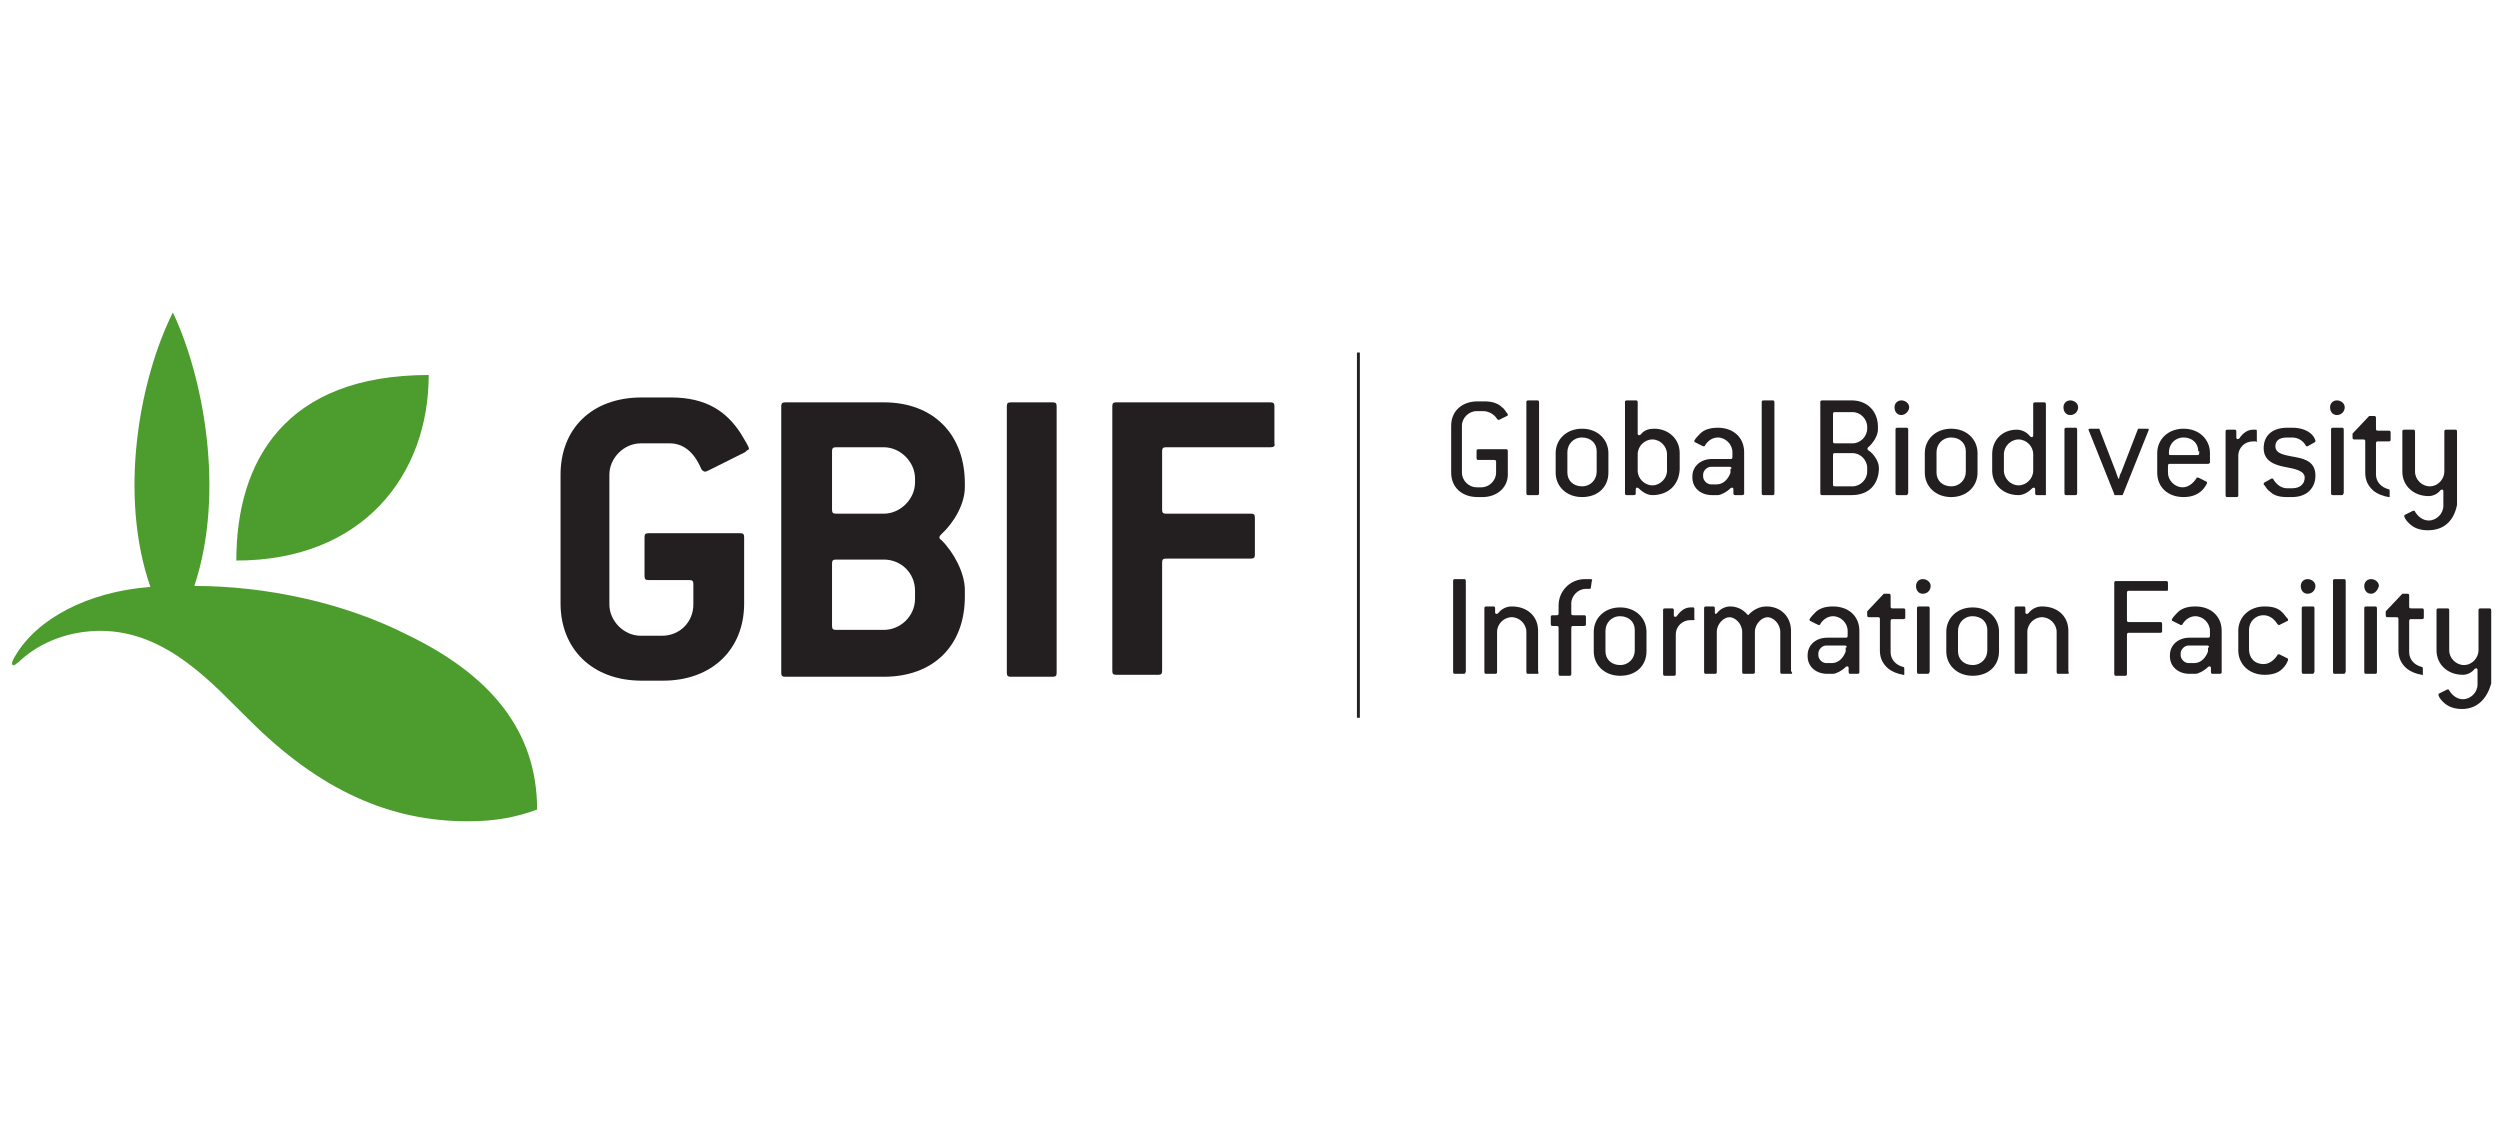 <?xml version="1.0" encoding="utf-8"?>
<!-- Generator: Adobe Illustrator 22.0.1, SVG Export Plug-In . SVG Version: 6.00 Build 0)  -->
<svg version="1.1" id="Capa_1" xmlns="http://www.w3.org/2000/svg" xmlns:xlink="http://www.w3.org/1999/xlink" x="0px" y="0px"
	 viewBox="0 0 256 116" style="enable-background:new 0 0 256 116;" xml:space="preserve">
<style type="text/css">
	.st0{fill:#4C9C2E;}
	.st1{fill:#231F20;}
	.st2{fill:none;stroke:#231F20;stroke-width:0.298;stroke-miterlimit:10;}
</style>
<g>
	<path class="st0" d="M24.2,57.4c0-10.2,5-19,19.7-19C43.9,48.6,37.2,57.4,24.2,57.4"/>
	<path class="st0" d="M47.9,84.1c2.8,0,4.9-0.4,7.1-1.2c0-8.1-4.8-13.8-13.3-17.9C35.2,61.7,27.2,60,19.9,60
		c3.2-9.6,0.9-21.5-2.2-28c-3.4,6.8-5.6,18.6-2.3,28.1c-6.5,0.5-11.6,3.3-13.8,7c-0.2,0.3-0.5,0.9-0.3,1c0.2,0.1,0.4-0.2,0.6-0.3
		c2.3-2.2,5.4-3.2,8.4-3.2c6.9,0,11.7,5.7,15.2,9.1C32.8,81,40,84.1,47.9,84.1"/>
	<g>
		<path class="st1" d="M76.3,46.3l-3.6,1.8c-0.2,0.1-0.4,0.2-0.5,0.2c-0.1,0-0.3-0.1-0.4-0.3c-0.8-1.9-2-2.6-3.2-2.6h-3
			c-1.7,0-3.2,1.5-3.2,3.2v13.3c0,1.7,1.5,3.2,3.2,3.2h2.2c1.8,0,3.2-1.4,3.2-3.2v-2.1c0-0.3-0.1-0.4-0.4-0.4h-4.2
			c-0.3,0-0.4-0.1-0.4-0.4V55c0-0.3,0.1-0.4,0.4-0.4h9.4c0.3,0,0.4,0.1,0.4,0.4v6.8c0,4.7-3.3,7.9-8.3,7.9h-2.2
			c-5.1,0-8.3-3.3-8.3-7.9V48.6c0-4.7,3.2-7.9,8.3-7.9h3c3.7,0,5.7,1.5,7.1,3.6c0.4,0.7,0.9,1.4,0.9,1.7
			C76.5,46.1,76.4,46.2,76.3,46.3z"/>
		<path class="st1" d="M90.5,69.3H80.4c-0.3,0-0.4-0.1-0.4-0.4V41.6c0-0.3,0.1-0.4,0.4-0.4h10.1c5.1,0,8.3,3.3,8.3,8.3v0.4
			c0,1.7-1.1,3.6-2.4,4.8c-0.1,0.1-0.2,0.2-0.2,0.3c0,0.1,0,0.2,0.2,0.3c1.3,1.3,2.4,3.4,2.4,5.1v0.7C98.8,66.1,95.6,69.3,90.5,69.3
			z M93.7,49c0-1.7-1.5-3.2-3.2-3.2h-4.9c-0.3,0-0.4,0.1-0.4,0.4v6c0,0.3,0.1,0.4,0.4,0.4h4.9c1.7,0,3.2-1.5,3.2-3.2V49z M93.7,60.5
			c0-1.8-1.4-3.2-3.2-3.2h-4.9c-0.3,0-0.4,0.1-0.4,0.4v6.4c0,0.3,0.1,0.4,0.4,0.4h4.9c1.7,0,3.2-1.4,3.2-3.2V60.5z"/>
		<path class="st1" d="M107.8,69.3h-4.3c-0.3,0-0.4-0.1-0.4-0.4V41.6c0-0.3,0.1-0.4,0.4-0.4h4.3c0.3,0,0.4,0.1,0.4,0.4v27.3
			C108.2,69.2,108.1,69.3,107.8,69.3z"/>
		<path class="st1" d="M130.1,45.8h-10.7c-0.3,0-0.4,0.1-0.4,0.4v6c0,0.3,0.1,0.4,0.4,0.4h8.7c0.3,0,0.4,0.1,0.4,0.4v3.8
			c0,0.3-0.1,0.4-0.4,0.4h-8.7c-0.3,0-0.4,0.1-0.4,0.4v11.1c0,0.3-0.1,0.4-0.4,0.4h-4.3c-0.3,0-0.4-0.1-0.4-0.4V41.6
			c0-0.3,0.1-0.4,0.4-0.4h15.8c0.3,0,0.4,0.1,0.4,0.4v3.8C130.6,45.7,130.4,45.8,130.1,45.8z"/>
	</g>
	<line class="st2" x1="139.1" y1="36.1" x2="139.1" y2="73.5"/>
	<g>
		<path class="st1" d="M151.8,50.9h-0.5c-1.6,0-2.7-1-2.7-2.5v-4.8c0-1.5,1.1-2.5,2.7-2.5h0.7c0.8,0,1.4,0.2,1.8,0.6
			c0.3,0.2,0.4,0.5,0.6,0.7c0,0.1,0,0.2-0.1,0.2l-0.8,0.4c-0.1,0-0.1,0-0.2-0.1c-0.3-0.5-0.9-0.8-1.4-0.8h-0.7
			c-0.8,0-1.5,0.7-1.5,1.5v4.8c0,0.8,0.7,1.5,1.5,1.5h0.5c0.8,0,1.5-0.7,1.5-1.5v-1.1c0-0.1,0-0.2-0.2-0.2h-1.6
			c-0.1,0-0.2,0-0.2-0.2v-0.7c0-0.1,0-0.2,0.2-0.2h2.8c0.1,0,0.2,0,0.2,0.2v2.2C154.5,49.8,153.4,50.9,151.8,50.9z"/>
		<path class="st1" d="M157.4,50.7h-0.9c-0.1,0-0.2,0-0.2-0.2v-9.3c0-0.1,0-0.2,0.2-0.2h0.9c0.1,0,0.2,0,0.2,0.2v9.3
			C157.6,50.7,157.5,50.7,157.4,50.7z"/>
		<path class="st1" d="M162,50.9c-1.6,0-2.7-1.1-2.7-2.5v-2c0-1.4,1.1-2.5,2.7-2.5c1.6,0,2.7,1.1,2.7,2.5v2
			C164.7,49.8,163.7,50.9,162,50.9z M163.5,46.2c0-0.8-0.6-1.4-1.5-1.4c-0.9,0-1.5,0.7-1.5,1.5v2.1c0,0.8,0.6,1.4,1.5,1.4
			c0.9,0,1.5-0.7,1.5-1.5V46.2z"/>
		<path class="st1" d="M169.2,50.7c-0.4,0-0.9-0.2-1.4-0.7c-0.1-0.1-0.3-0.1-0.3,0.1v0.4c0,0.1,0,0.2-0.2,0.2h-0.7
			c-0.1,0-0.2,0-0.2-0.2v-9.3c0-0.1,0-0.2,0.2-0.2h0.9c0.1,0,0.2,0,0.2,0.2v3.2c0,0.2,0.2,0.2,0.3,0.1c0.4-0.5,0.9-0.6,1.4-0.6
			c1.4,0,2.6,1,2.6,2.5v1.7C171.9,49.7,170.8,50.7,169.2,50.7z M170.7,46.5c0-0.8-0.7-1.5-1.5-1.5s-1.5,0.7-1.5,1.5v1.7
			c0,0.8,0.7,1.5,1.5,1.5c0.8,0,1.5-0.7,1.5-1.5V46.5z"/>
		<path class="st1" d="M178.4,50.7h-0.7c-0.1,0-0.2,0-0.2-0.2v-0.4c0-0.2-0.2-0.2-0.3-0.1c-0.4,0.4-1,0.7-1.3,0.7h-0.6
			c-1.1,0-2-0.7-2-1.8v-0.1c0-1.1,0.9-1.8,2-1.8h1.9c0.1,0,0.2,0,0.2-0.2v-0.5c0-0.8-0.7-1.5-1.5-1.5c-0.5,0-1,0.3-1.3,0.8
			c0,0.1-0.1,0.1-0.2,0.1l-0.8-0.4c-0.1,0-0.1-0.1-0.1-0.2c0.2-0.3,0.4-0.5,0.6-0.7c0.4-0.4,1-0.6,1.8-0.6c1.6,0,2.7,1,2.7,2.5v4.3
			C178.5,50.7,178.5,50.7,178.4,50.7z M177.3,48c0-0.1,0-0.2-0.2-0.2h-1.9c-0.4,0-0.8,0.4-0.8,0.8v0.2c0,0.4,0.4,0.8,0.8,0.8h0.6
			c0.7,0,1.2-0.6,1.4-1.2V48z"/>
		<path class="st1" d="M181.5,50.7h-0.9c-0.1,0-0.2,0-0.2-0.2v-9.3c0-0.1,0-0.2,0.2-0.2h0.9c0.1,0,0.2,0,0.2,0.2v9.3
			C181.7,50.7,181.6,50.7,181.5,50.7z"/>
		<path class="st1" d="M189.6,50.7h-3c-0.1,0-0.2,0-0.2-0.2v-9.3c0-0.1,0-0.2,0.2-0.2h3c1.6,0,2.7,1.1,2.7,2.7V44
			c0,0.6-0.5,1.4-1,1.8c-0.1,0.1-0.1,0.2,0,0.3c0.5,0.3,1.1,1.1,1.1,1.8v0.2C192.3,49.7,191.3,50.7,189.6,50.7z M191.2,43.7
			c0-0.8-0.7-1.5-1.5-1.5h-1.8c-0.1,0-0.2,0-0.2,0.2v2.8c0,0.1,0,0.2,0.2,0.2h1.8c0.8,0,1.5-0.7,1.5-1.5V43.7z M191.2,47.9
			c0-0.8-0.7-1.5-1.5-1.5h-1.8c-0.1,0-0.2,0-0.2,0.2v3c0,0.1,0,0.2,0.2,0.2h1.8c0.8,0,1.5-0.7,1.5-1.5V47.9z"/>
		<path class="st1" d="M194.7,42.5c-0.4,0-0.7-0.3-0.7-0.8c0-0.4,0.3-0.7,0.7-0.7c0.4,0,0.8,0.3,0.8,0.7
			C195.5,42.1,195.1,42.5,194.7,42.5z M195.2,50.7h-0.9c-0.1,0-0.2,0-0.2-0.2v-6.5c0-0.1,0-0.2,0.2-0.2h0.9c0.1,0,0.2,0,0.2,0.2v6.5
			C195.3,50.7,195.3,50.7,195.2,50.7z"/>
		<path class="st1" d="M199.8,50.9c-1.6,0-2.7-1.1-2.7-2.5v-2c0-1.4,1.1-2.5,2.7-2.5c1.6,0,2.7,1.1,2.7,2.5v2
			C202.5,49.8,201.4,50.9,199.8,50.9z M201.3,46.2c0-0.8-0.6-1.4-1.5-1.4c-0.9,0-1.5,0.7-1.5,1.5v2.1c0,0.8,0.6,1.4,1.5,1.4
			c0.9,0,1.5-0.7,1.5-1.5V46.2z"/>
		<path class="st1" d="M209.3,50.7h-0.7c-0.1,0-0.2,0-0.2-0.2v-0.4c0-0.2-0.2-0.2-0.3-0.1c-0.5,0.5-1,0.7-1.4,0.7
			c-1.6,0-2.7-1.1-2.7-2.5v-1.7c0-1.5,1.1-2.5,2.5-2.5c0.5,0,1,0.2,1.4,0.7c0.1,0.1,0.3,0.1,0.3-0.1v-3.2c0-0.1,0-0.2,0.2-0.2h0.9
			c0.1,0,0.2,0,0.2,0.2v9.3C209.4,50.7,209.4,50.7,209.3,50.7z M208.2,46.5c0-0.8-0.7-1.5-1.5-1.5s-1.5,0.7-1.5,1.5v1.7
			c0,0.8,0.7,1.5,1.5,1.5c0.8,0,1.5-0.7,1.5-1.5V46.5z"/>
		<path class="st1" d="M212,42.5c-0.4,0-0.7-0.3-0.7-0.8c0-0.4,0.3-0.7,0.7-0.7c0.4,0,0.8,0.3,0.8,0.7
			C212.8,42.1,212.5,42.5,212,42.5z M212.5,50.7h-0.9c-0.1,0-0.2,0-0.2-0.2v-6.5c0-0.1,0-0.2,0.2-0.2h0.9c0.1,0,0.2,0,0.2,0.2v6.5
			C212.7,50.7,212.6,50.7,212.5,50.7z"/>
		<path class="st1" d="M217.4,50.6c0,0.1-0.1,0.1-0.1,0.1h-0.7c-0.1,0-0.1,0-0.1-0.1l-2.6-6.5c-0.1-0.1,0-0.2,0.1-0.2h0.9
			c0.1,0,0.1,0,0.1,0.1l1.7,4.4c0,0.1,0.2,0.5,0.2,0.6h0.1c0-0.1,0.1-0.5,0.2-0.6l1.7-4.4c0-0.1,0.1-0.1,0.1-0.1h0.9
			c0.1,0,0.2,0.1,0.1,0.2L217.4,50.6z"/>
		<path class="st1" d="M226.1,47.5h-3.9c-0.1,0-0.2,0-0.2,0.2v0.7c0,0.8,0.7,1.5,1.5,1.5c0.5,0,1-0.3,1.4-0.9c0-0.1,0.1-0.1,0.2-0.1
			l0.8,0.4c0.1,0,0.1,0.1,0.1,0.2c-0.1,0.2-0.3,0.5-0.5,0.7c-0.4,0.4-1,0.7-1.9,0.7c-1.6,0-2.7-1-2.7-2.5v-2c0-1.4,1.1-2.5,2.7-2.5
			c1.6,0,2.7,1.1,2.7,2.5v1C226.3,47.4,226.2,47.5,226.1,47.5z M225.1,46.2c0-0.8-0.6-1.4-1.5-1.4c-0.9,0-1.5,0.7-1.5,1.5v0.2
			c0,0.1,0.1,0.1,0.2,0.1h2.7c0.1,0,0.2,0,0.2-0.2V46.2z"/>
		<path class="st1" d="M231,45.2c-0.1,0-0.2,0-0.3,0c-0.8,0-1.5,0.6-1.5,1.5v4c0,0.1,0,0.2-0.2,0.2h-0.9c-0.1,0-0.2,0-0.2-0.2v-6.5
			c0-0.1,0-0.2,0.2-0.2h0.7c0.1,0,0.2,0,0.2,0.2v0.6c0,0.2,0.2,0.2,0.3,0.1c0.4-0.6,0.9-0.9,1.4-0.9h0.3c0.1,0,0.1,0.1,0.1,0.2v1
			C231.2,45.2,231.1,45.3,231,45.2z"/>
		<path class="st1" d="M234.7,50.9h-0.5c-0.9,0-1.4-0.2-1.8-0.6c-0.3-0.2-0.4-0.5-0.6-0.7c0-0.1,0-0.2,0.1-0.2l0.7-0.4
			c0.1,0,0.2,0,0.2,0.1c0.3,0.5,0.8,0.9,1.4,0.9h0.5c0.9,0,1.3-0.5,1.3-1.1c0-0.7-1-0.9-2.1-1.1c-1-0.2-2.1-0.6-2.1-1.9
			c0-1.4,1-2.1,2.4-2.1h0.5c0.8,0,1.4,0.2,1.8,0.5c0.3,0.2,0.5,0.5,0.6,0.8c0,0.1,0,0.2-0.1,0.2l-0.7,0.4c-0.1,0-0.2,0-0.2-0.1
			c-0.3-0.5-0.8-0.8-1.4-0.8h-0.5c-0.9,0-1.2,0.4-1.2,0.9c0,0.8,1,0.9,2,1.1c1.2,0.2,2.1,0.6,2.1,1.9
			C237.1,49.9,236.3,50.9,234.7,50.9z"/>
		<path class="st1" d="M239.3,42.5c-0.4,0-0.7-0.3-0.7-0.8c0-0.4,0.3-0.7,0.7-0.7c0.4,0,0.8,0.3,0.8,0.7
			C240.1,42.1,239.8,42.5,239.3,42.5z M239.8,50.7h-0.9c-0.1,0-0.2,0-0.2-0.2v-6.5c0-0.1,0-0.2,0.2-0.2h0.9c0.1,0,0.2,0,0.2,0.2v6.5
			C239.9,50.7,239.9,50.7,239.8,50.7z"/>
		<path class="st1" d="M244.6,50.9c-0.6-0.1-1.1-0.3-1.5-0.6c-0.6-0.5-0.9-1.1-0.9-1.9v-3.2c0-0.1,0-0.2-0.2-0.2h-0.9
			c-0.1,0-0.2,0-0.2-0.2v-0.4l1.7-1.8c0,0,0.1,0,0.1,0h0.4c0.1,0,0.2,0,0.2,0.2v1.1c0,0.1,0,0.2,0.2,0.2h1.1c0.1,0,0.2,0,0.2,0.2
			v0.7c0,0.1,0,0.2-0.2,0.2h-1.1c-0.1,0-0.2,0-0.2,0.2v3.2c0,0.7,0.5,1.3,1.3,1.5c0.1,0,0.1,0.1,0.1,0.2v0.8
			C244.7,50.8,244.7,50.9,244.6,50.9z"/>
		<path class="st1" d="M248.6,54.3c-0.9,0-1.5-0.3-1.9-0.7c-0.2-0.2-0.4-0.4-0.5-0.7c0-0.1,0-0.2,0.1-0.2l0.8-0.4
			c0.1,0,0.2,0,0.2,0.1c0.3,0.5,0.8,0.9,1.4,0.9c0.8,0,1.5-0.7,1.5-1.5v-1.5c0-0.2-0.2-0.2-0.3-0.1c-0.3,0.4-0.8,0.6-1.2,0.6
			c-1.6,0-2.7-1.1-2.7-2.5v-4.1c0-0.1,0-0.2,0.2-0.2h0.9c0.1,0,0.2,0,0.2,0.2v4.1c0,0.8,0.7,1.5,1.5,1.5c0.9,0,1.5-0.8,1.5-1.5v-4.1
			c0-0.1,0-0.2,0.2-0.2h0.9c0.1,0,0.2,0,0.2,0.2v7.5C251.3,53.2,250.4,54.3,248.6,54.3z"/>
		<path class="st1" d="M149.9,69H149c-0.1,0-0.2,0-0.2-0.2v-9.3c0-0.1,0-0.2,0.2-0.2h0.9c0.1,0,0.2,0,0.2,0.2v9.3
			C150,69,150,69,149.9,69z"/>
		<path class="st1" d="M157.4,69h-0.9c-0.1,0-0.2,0-0.2-0.2v-4.1c0-0.8-0.7-1.5-1.5-1.5c-0.8,0-1.5,0.7-1.5,1.5v4.1
			c0,0.1,0,0.2-0.2,0.2h-0.9c-0.1,0-0.2,0-0.2-0.2v-6.5c0-0.1,0-0.2,0.2-0.2h0.7c0.1,0,0.2,0,0.2,0.2v0.4c0,0.2,0.2,0.2,0.3,0.1
			c0.4-0.5,0.9-0.7,1.4-0.7c1.6,0,2.7,1,2.7,2.5v4.1C157.6,69,157.5,69,157.4,69z"/>
		<path class="st1" d="M162.9,60.2c0,0.1-0.1,0.1-0.2,0.1c-0.1,0-0.2,0-0.3,0c-0.8,0-1.5,0.7-1.5,1.5v1c0,0.1,0,0.2,0.2,0.2h1.1
			c0.1,0,0.2,0,0.2,0.2v0.7c0,0.1,0,0.2-0.2,0.2h-1.1c-0.1,0-0.2,0-0.2,0.2v4.7c0,0.1,0,0.2-0.2,0.2h-0.9c-0.1,0-0.2,0-0.2-0.2v-4.7
			c0-0.1,0-0.2-0.2-0.2h-0.4c-0.1,0-0.2,0-0.2-0.2v-0.7c0-0.1,0-0.2,0.2-0.2h0.4c0.1,0,0.2,0,0.2-0.2V62c0-1.5,1.2-2.7,2.7-2.7
			c0.2,0,0.4,0,0.6,0c0.1,0,0.2,0.1,0.1,0.2L162.9,60.2z"/>
		<path class="st1" d="M165.9,69.2c-1.6,0-2.7-1.1-2.7-2.5v-2c0-1.4,1.1-2.5,2.7-2.5c1.6,0,2.7,1.1,2.7,2.5v2
			C168.6,68.1,167.6,69.2,165.9,69.2z M167.4,64.5c0-0.8-0.6-1.4-1.5-1.4c-0.9,0-1.5,0.7-1.5,1.5v2.1c0,0.8,0.6,1.4,1.5,1.4
			c0.9,0,1.5-0.7,1.5-1.5V64.5z"/>
		<path class="st1" d="M173.4,63.5c-0.1,0-0.2,0-0.3,0c-0.8,0-1.5,0.6-1.5,1.5v4c0,0.1,0,0.2-0.2,0.2h-0.9c-0.1,0-0.2,0-0.2-0.2
			v-6.5c0-0.1,0-0.2,0.2-0.2h0.7c0.1,0,0.2,0,0.2,0.2V63c0,0.2,0.2,0.2,0.3,0.1c0.4-0.6,0.9-0.9,1.4-0.9h0.3c0.1,0,0.1,0.1,0.1,0.2
			v1C173.6,63.5,173.5,63.5,173.4,63.5z"/>
		<path class="st1" d="M183.4,69h-0.9c-0.1,0-0.2,0-0.2-0.2v-4.1c0-0.8-0.7-1.5-1.3-1.5c-0.6,0-1.3,0.7-1.3,1.5v4.1
			c0,0.1,0,0.2-0.2,0.2h-0.9c-0.1,0-0.2,0-0.2-0.2v-4.1c0-0.8-0.7-1.5-1.3-1.5c-0.6,0-1.3,0.7-1.3,1.5v4.1c0,0.1,0,0.2-0.2,0.2h-0.9
			c-0.1,0-0.2,0-0.2-0.2v-6.5c0-0.1,0-0.2,0.2-0.2h0.7c0.1,0,0.2,0,0.2,0.2v0.4c0,0.2,0.1,0.2,0.2,0.1c0.4-0.5,0.9-0.7,1.4-0.7
			c0.5,0,1.2,0.2,1.7,0.8c0.1,0.1,0.2,0.1,0.2,0c0.5-0.5,1.1-0.8,1.8-0.8c1.4,0,2.5,1,2.5,2.5v4.1C183.6,69,183.5,69,183.4,69z"/>
		<path class="st1" d="M190.2,69h-0.7c-0.1,0-0.2,0-0.2-0.2v-0.4c0-0.2-0.2-0.2-0.3-0.1c-0.4,0.4-1,0.7-1.3,0.7h-0.6
			c-1.1,0-2-0.7-2-1.8v-0.1c0-1.1,0.9-1.8,2-1.8h1.9c0.1,0,0.2,0,0.2-0.2v-0.5c0-0.8-0.7-1.5-1.5-1.5c-0.5,0-1,0.3-1.3,0.8
			c0,0.1-0.1,0.1-0.2,0.1l-0.8-0.4c-0.1,0-0.1-0.1-0.1-0.2c0.2-0.3,0.4-0.5,0.6-0.7c0.4-0.4,1-0.6,1.8-0.6c1.6,0,2.7,1,2.7,2.5v4.3
			C190.3,69,190.3,69,190.2,69z M189.1,66.3c0-0.1,0-0.2-0.2-0.2h-1.9c-0.4,0-0.8,0.4-0.8,0.8v0.2c0,0.4,0.4,0.8,0.8,0.8h0.6
			c0.7,0,1.2-0.6,1.4-1.2V66.3z"/>
		<path class="st1" d="M194.9,69.1c-0.6-0.1-1.1-0.3-1.5-0.6c-0.6-0.5-0.9-1.1-0.9-1.9v-3.2c0-0.1,0-0.2-0.2-0.2h-0.9
			c-0.1,0-0.2,0-0.2-0.2v-0.4l1.7-1.8c0,0,0.1,0,0.1,0h0.4c0.1,0,0.2,0,0.2,0.2v1.1c0,0.1,0,0.2,0.2,0.2h1.1c0.1,0,0.2,0,0.2,0.2
			v0.7c0,0.1,0,0.2-0.2,0.2h-1.1c-0.1,0-0.2,0-0.2,0.2v3.2c0,0.7,0.5,1.3,1.3,1.5c0.1,0,0.1,0.1,0.1,0.2V69
			C195,69.1,195,69.2,194.9,69.1z"/>
		<path class="st1" d="M196.9,60.8c-0.4,0-0.7-0.3-0.7-0.8c0-0.4,0.3-0.7,0.7-0.7c0.4,0,0.8,0.3,0.8,0.7
			C197.7,60.4,197.4,60.8,196.9,60.8z M197.4,69h-0.9c-0.1,0-0.2,0-0.2-0.2v-6.5c0-0.1,0-0.2,0.2-0.2h0.9c0.1,0,0.2,0,0.2,0.2v6.5
			C197.5,69,197.5,69,197.4,69z"/>
		<path class="st1" d="M202,69.2c-1.6,0-2.7-1.1-2.7-2.5v-2c0-1.4,1.1-2.5,2.7-2.5c1.6,0,2.7,1.1,2.7,2.5v2
			C204.7,68.1,203.7,69.2,202,69.2z M203.5,64.5c0-0.8-0.6-1.4-1.5-1.4c-0.9,0-1.5,0.7-1.5,1.5v2.1c0,0.8,0.6,1.4,1.5,1.4
			c0.9,0,1.5-0.7,1.5-1.5V64.5z"/>
		<path class="st1" d="M211.7,69h-0.9c-0.1,0-0.2,0-0.2-0.2v-4.1c0-0.8-0.7-1.5-1.5-1.5s-1.5,0.7-1.5,1.5v4.1c0,0.1,0,0.2-0.2,0.2
			h-0.9c-0.1,0-0.2,0-0.2-0.2v-6.5c0-0.1,0-0.2,0.2-0.2h0.7c0.1,0,0.2,0,0.2,0.2v0.4c0,0.2,0.2,0.2,0.3,0.1c0.4-0.5,0.9-0.7,1.4-0.7
			c1.6,0,2.7,1,2.7,2.5v4.1C211.9,69,211.8,69,211.7,69z"/>
		<path class="st1" d="M221.9,60.5H218c-0.1,0-0.2,0-0.2,0.2v2.8c0,0.1,0,0.2,0.2,0.2h3.2c0.1,0,0.2,0,0.2,0.2v0.7
			c0,0.1,0,0.2-0.2,0.2H218c-0.1,0-0.2,0-0.2,0.2v4c0,0.1,0,0.2-0.2,0.2h-0.9c-0.1,0-0.2,0-0.2-0.2v-9.3c0-0.1,0-0.2,0.2-0.2h5.1
			c0.1,0,0.2,0,0.2,0.2v0.7C222,60.4,222,60.5,221.9,60.5z"/>
		<path class="st1" d="M227.3,69h-0.7c-0.1,0-0.2,0-0.2-0.2v-0.4c0-0.2-0.2-0.2-0.3-0.1c-0.4,0.4-1,0.7-1.3,0.7h-0.6
			c-1.1,0-2-0.7-2-1.8v-0.1c0-1.1,0.9-1.8,2-1.8h1.9c0.1,0,0.2,0,0.2-0.2v-0.5c0-0.8-0.7-1.5-1.5-1.5c-0.5,0-1,0.3-1.3,0.8
			c0,0.1-0.1,0.1-0.2,0.1l-0.8-0.4c-0.1,0-0.1-0.1-0.1-0.2c0.2-0.3,0.4-0.5,0.6-0.7c0.4-0.4,1-0.6,1.8-0.6c1.6,0,2.7,1,2.7,2.5v4.3
			C227.4,69,227.4,69,227.3,69z M226.2,66.3c0-0.1,0-0.2-0.2-0.2h-1.9c-0.4,0-0.8,0.4-0.8,0.8v0.2c0,0.4,0.4,0.8,0.8,0.8h0.6
			c0.7,0,1.2-0.6,1.4-1.2V66.3z"/>
		<path class="st1" d="M233.7,68.5c-0.4,0.4-1,0.6-1.8,0.6c-1.6,0-2.7-1.1-2.7-2.5v-2c0-1.4,1.1-2.5,2.7-2.5c0.9,0,1.4,0.2,1.8,0.6
			c0.2,0.2,0.4,0.5,0.6,0.7c0,0.1,0,0.2-0.1,0.2l-0.8,0.4c-0.1,0-0.1,0-0.2-0.1c-0.3-0.5-0.8-0.9-1.4-0.9c-0.9,0-1.5,0.7-1.5,1.5v2
			c0,0.8,0.5,1.5,1.5,1.5c0.5,0,1-0.3,1.4-0.9c0-0.1,0.1-0.1,0.2-0.1l0.8,0.4c0.1,0,0.1,0.1,0.1,0.2
			C234.1,68.1,233.9,68.3,233.7,68.5z"/>
		<path class="st1" d="M236.3,60.8c-0.4,0-0.7-0.3-0.7-0.8c0-0.4,0.3-0.7,0.7-0.7c0.4,0,0.8,0.3,0.8,0.7
			C237.1,60.4,236.8,60.8,236.3,60.8z M236.8,69h-0.9c-0.1,0-0.2,0-0.2-0.2v-6.5c0-0.1,0-0.2,0.2-0.2h0.9c0.1,0,0.2,0,0.2,0.2v6.5
			C236.9,69,236.9,69,236.8,69z"/>
		<path class="st1" d="M240,69h-0.9c-0.1,0-0.2,0-0.2-0.2v-9.3c0-0.1,0-0.2,0.2-0.2h0.9c0.1,0,0.2,0,0.2,0.2v9.3
			C240.1,69,240.1,69,240,69z"/>
		<path class="st1" d="M242.8,60.8c-0.4,0-0.7-0.3-0.7-0.8c0-0.4,0.3-0.7,0.7-0.7c0.4,0,0.8,0.3,0.8,0.7
			C243.5,60.4,243.2,60.8,242.8,60.8z M243.2,69h-0.9c-0.1,0-0.2,0-0.2-0.2v-6.5c0-0.1,0-0.2,0.2-0.2h0.9c0.1,0,0.2,0,0.2,0.2v6.5
			C243.4,69,243.3,69,243.2,69z"/>
		<path class="st1" d="M248,69.1c-0.6-0.1-1.1-0.3-1.5-0.6c-0.6-0.5-0.9-1.1-0.9-1.9v-3.2c0-0.1,0-0.2-0.2-0.2h-0.9
			c-0.1,0-0.2,0-0.2-0.2v-0.4l1.7-1.8c0,0,0.1,0,0.1,0h0.4c0.1,0,0.2,0,0.2,0.2v1.1c0,0.1,0,0.2,0.2,0.2h1.1c0.1,0,0.2,0,0.2,0.2
			v0.7c0,0.1,0,0.2-0.2,0.2h-1.1c-0.1,0-0.2,0-0.2,0.2v3.2c0,0.7,0.5,1.3,1.3,1.5c0.1,0,0.1,0.1,0.1,0.2V69
			C248.1,69.1,248.1,69.2,248,69.1z"/>
		<path class="st1" d="M252.1,72.6c-0.9,0-1.5-0.3-1.9-0.7c-0.2-0.2-0.4-0.4-0.5-0.7c0-0.1,0-0.2,0.1-0.2l0.8-0.4
			c0.1,0,0.2,0,0.2,0.1c0.3,0.5,0.8,0.9,1.4,0.9c0.8,0,1.5-0.7,1.5-1.5v-1.5c0-0.2-0.2-0.2-0.3-0.1c-0.3,0.4-0.8,0.6-1.2,0.6
			c-1.6,0-2.7-1.1-2.7-2.5v-4.1c0-0.1,0-0.2,0.2-0.2h0.9c0.1,0,0.2,0,0.2,0.2v4.1c0,0.8,0.7,1.5,1.5,1.5c0.9,0,1.5-0.8,1.5-1.5v-4.1
			c0-0.1,0-0.2,0.2-0.2h0.9c0.1,0,0.2,0,0.2,0.2v7.5C254.7,71.4,253.8,72.6,252.1,72.6z"/>
	</g>
</g>
</svg>
